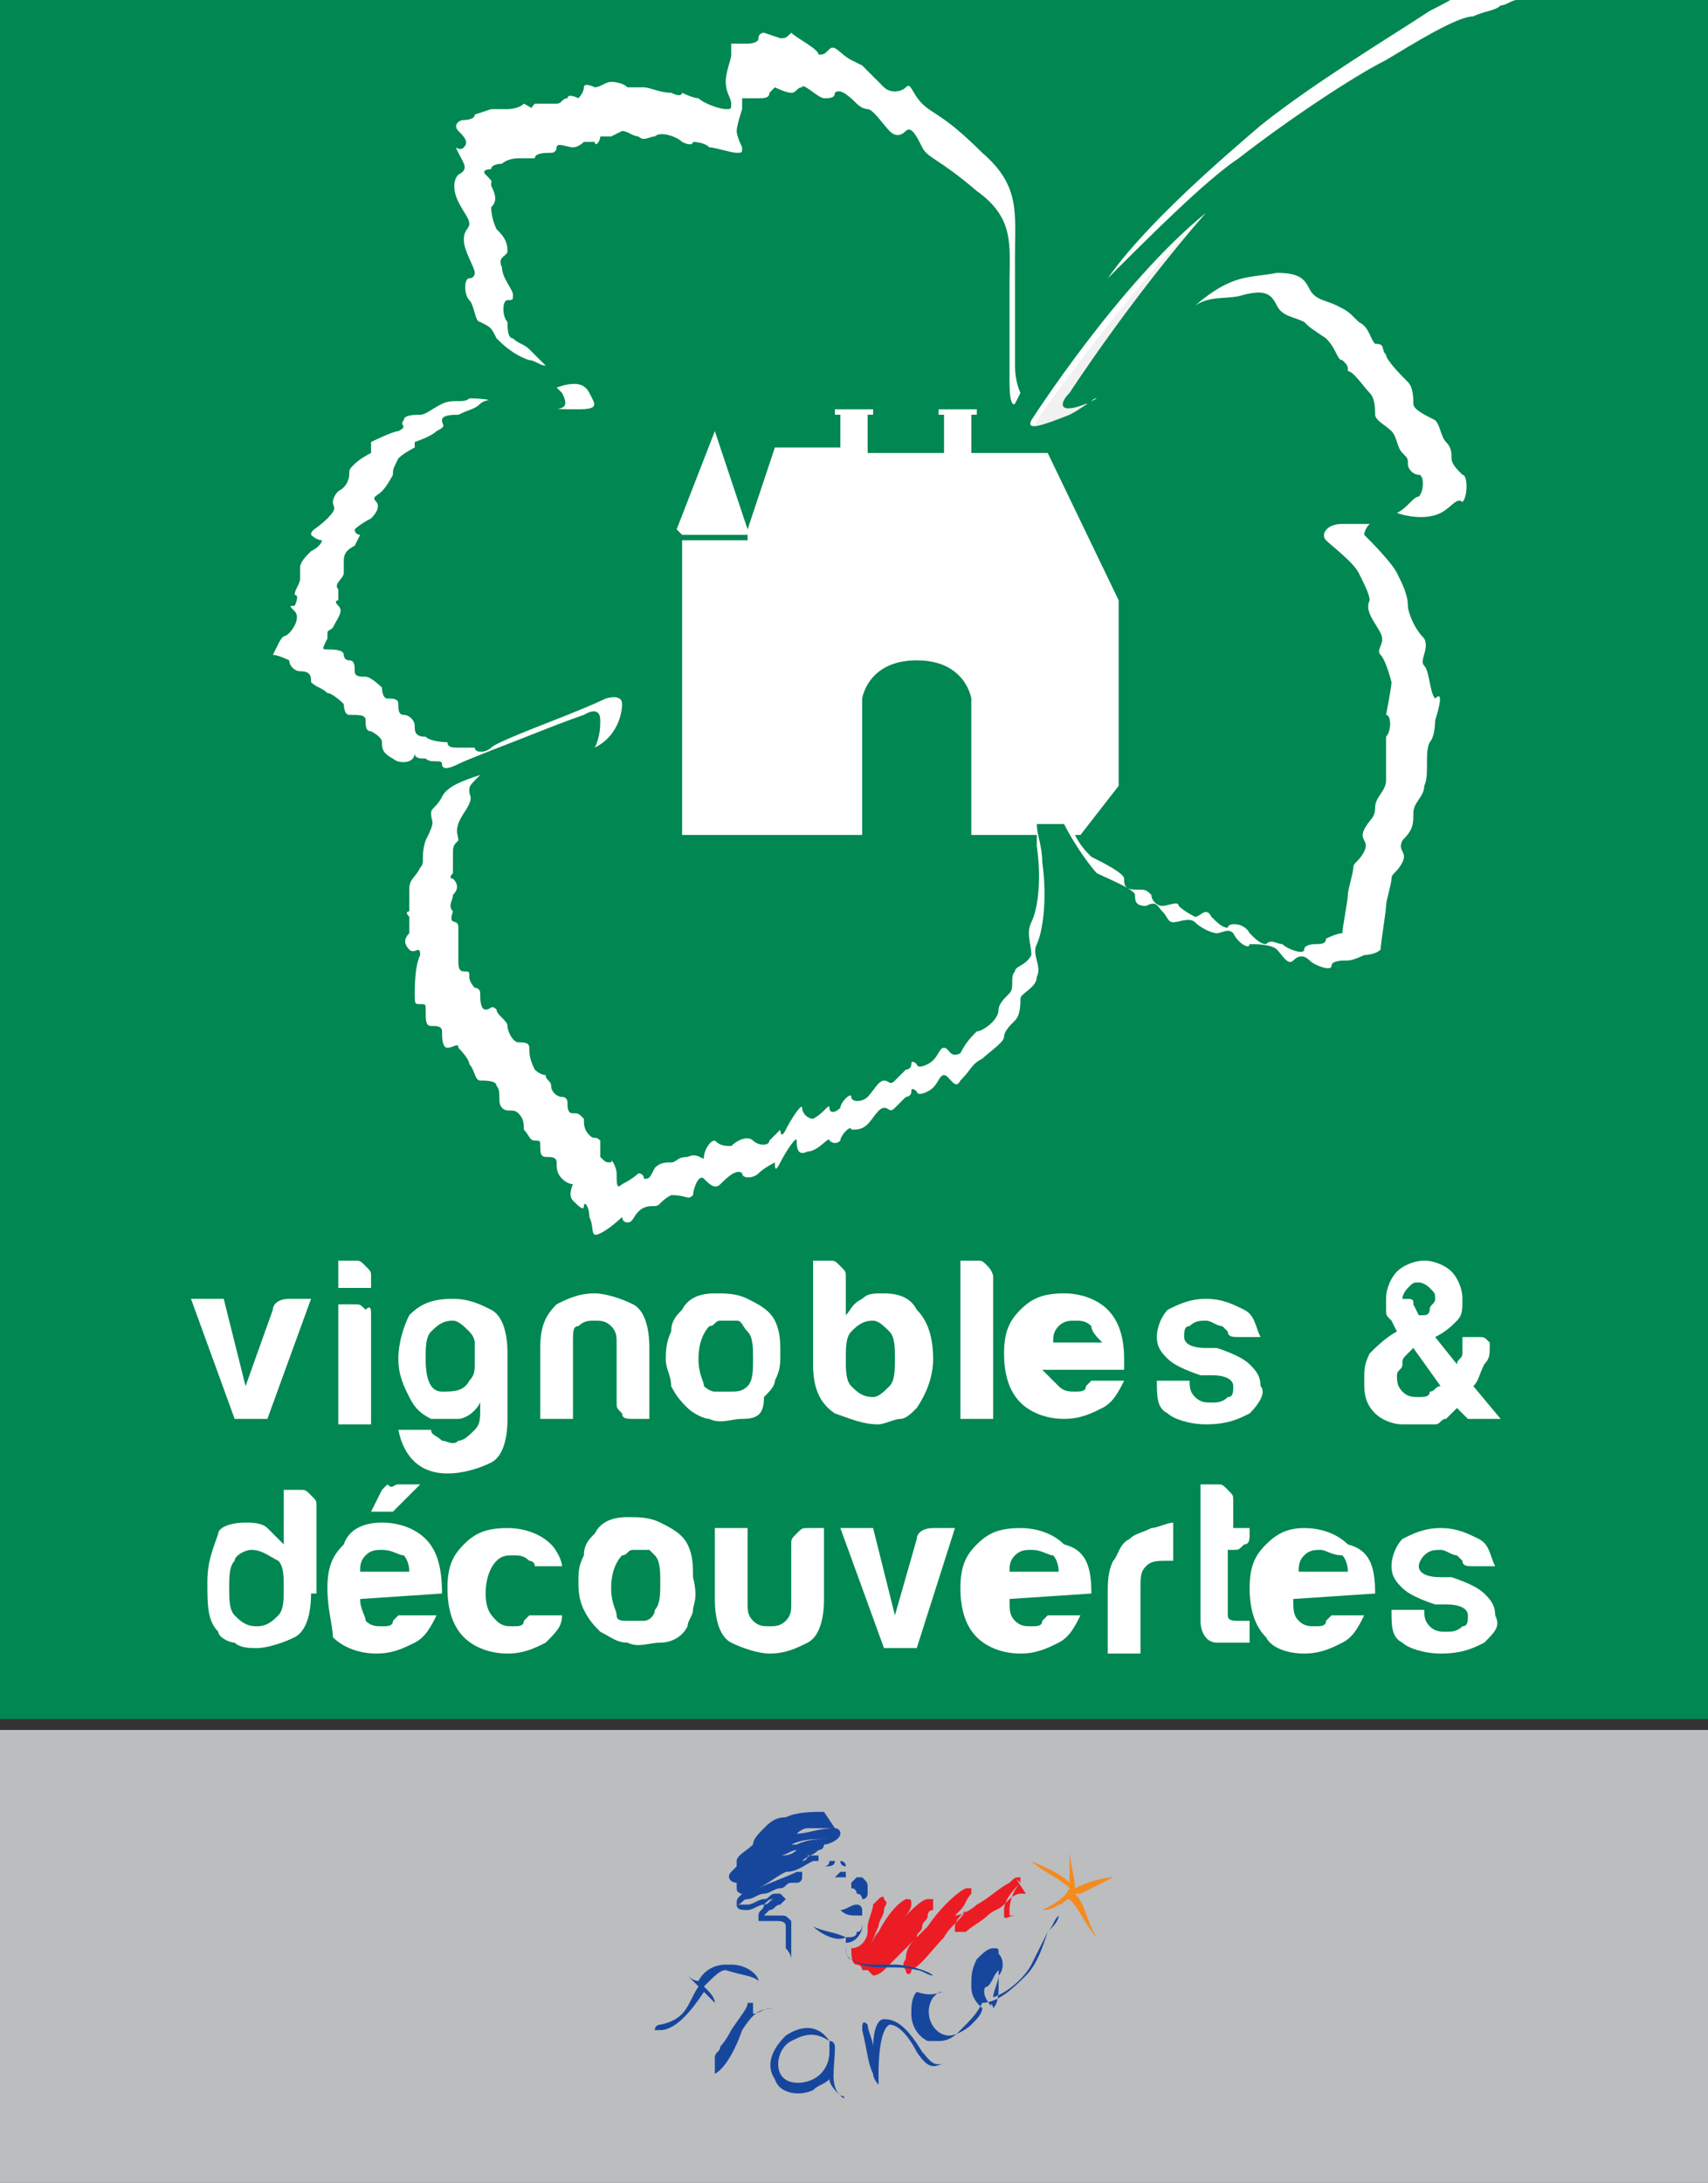 <?xml version="1.0" encoding="utf-8"?>
<!-- Generator: Adobe Illustrator 19.2.0, SVG Export Plug-In . SVG Version: 6.00 Build 0)  -->
<svg version="1.1" id="Calque_1" xmlns="http://www.w3.org/2000/svg" xmlns:xlink="http://www.w3.org/1999/xlink" x="0px" y="0px"
	 width="31.3px" height="40px" viewBox="0 0 31.3 40"  style="enable-background:new 0 0 31.3 40;" xml:space="preserve">
<rect x="0" y="0" width="31.3" height="40" fill="#333333" stroke="none"/>
<style type="text/css">
	.st0{fill:#FFFFFF;}
	.st1{fill:#BBBDBF;}
	.st2{fill:#F1F1F1;}
	.st3{fill:#008752;}
	.st4{fill-rule:evenodd;clip-rule:evenodd;fill:#F58A1F;}
	.st5{fill-rule:evenodd;clip-rule:evenodd;fill:#EC1C24;}
	.st6{fill-rule:evenodd;clip-rule:evenodd;fill:#17479D;}
	.st7{fill:#17479D;}
</style>
<g>
	<rect x="0.2" y="0" class="st0" width="30.7" height="31.3"/>
	<rect y="31.7" class="st1" width="31.3" height="8.3"/>
	<g>
		<g>
			<path class="st2" d="M22.1,3.9c-1.5,1.5-3.1,3.8-3.1,3.8c-0.1,0.2,0.1,0.1,0.7-0.1c0.2-0.1,0.3-0.2,0.5-0.3
				c-0.1,0-0.1,0.1-0.2,0.1"/>
			<path class="st3" d="M27.8,0c-0.1,0-0.2,0.1-0.3,0.1c-0.1,0.1-0.3,0.1-0.5,0.2c-0.3,0-1.1,0.5-1.6,0.8c-0.6,0.3-1.8,1.1-2.7,1.8
				c-0.6,0.4-1.6,1.4-2.4,2.2c0.7-1,2.1-2.2,2.8-2.8c1-0.8,2.5-1.7,3.1-2.1c0.2-0.1,0.4-0.2,0.7-0.4H0v31.7h31.3V0H27.8z M26.3,13.2
				c0,0,0,0.3-0.1,0.4c-0.1,0.2,0,0.6-0.1,0.8c0,0.2-0.2,0.3-0.2,0.5c0,0.2,0,0.3-0.2,0.5c-0.1,0.2,0.1,0.2,0,0.4
				c-0.1,0.2-0.2,0.2-0.2,0.3c0,0.1-0.1,0.4-0.1,0.5c0,0.1-0.1,0.7-0.1,0.8c-0.1,0.1-0.3,0.1-0.3,0.1c0,0-0.2,0.1-0.3,0.1
				c-0.1,0-0.3,0-0.3,0.1c0,0.1-0.3,0-0.4-0.1c-0.1-0.1-0.2-0.1-0.3,0c-0.1,0.1-0.2-0.1-0.3-0.2c-0.1-0.1-0.4-0.1-0.5-0.1
				c0,0.1-0.2,0-0.3-0.2c-0.1-0.1-0.2,0-0.3,0c-0.1,0-0.3-0.1-0.4-0.2c-0.1-0.1-0.3,0-0.4,0c-0.1,0-0.1-0.1-0.2-0.2
				c-0.1-0.1-0.1-0.2-0.3-0.1c-0.2,0-0.2-0.1-0.2-0.2c0-0.1-0.5-0.3-0.7-0.4c-0.1-0.1-0.4-0.5-0.6-0.9H19c0,0.2,0.1,0.4,0.1,0.7
				c0.1,0.7,0,1.3-0.1,1.5c-0.1,0.2,0.1,0.4,0,0.6c0,0.2-0.3,0.3-0.3,0.4c0,0.1,0,0.3-0.1,0.4c-0.1,0.1-0.2,0.2-0.2,0.3
				c0,0.1-0.3,0.3-0.4,0.4c-0.2,0.1-0.2,0.2-0.4,0.4c-0.1,0.2-0.2-0.1-0.3-0.1c-0.1,0-0.1,0.2-0.3,0.3c-0.2,0.1-0.2,0-0.2,0
				c0,0-0.1-0.1-0.1,0c0,0.1-0.1,0.1-0.1,0.1c0,0-0.1,0.1-0.2,0.2c-0.1,0.1-0.1,0-0.2,0c-0.1,0-0.2,0.2-0.3,0.3
				c-0.1,0.1-0.2,0.1-0.3,0.1c0-0.1-0.2,0.1-0.2,0.2c-0.1,0.1-0.2,0-0.2,0c0-0.1-0.2,0.2-0.4,0.2c-0.2,0.1-0.2-0.1-0.2-0.2
				c0-0.1-0.2,0.2-0.3,0.4c-0.1,0.2-0.1,0.1-0.1,0c0,0-0.2,0.1-0.3,0.2c-0.1,0.1-0.3,0.1-0.3,0c-0.1-0.1-0.3,0.1-0.4,0.2
				c-0.1,0.1-0.2,0-0.3-0.1c-0.1-0.1-0.2,0.2-0.2,0.3c-0.1,0.1-0.1,0-0.4,0c-0.2,0.1-0.2,0.2-0.3,0.2c-0.1,0-0.2,0-0.3,0.1
				c-0.1,0.1-0.1,0.2-0.2,0.2c-0.1,0-0.1-0.1-0.1-0.1c0,0-0.2,0.2-0.4,0.3c-0.2,0.1-0.1-0.1-0.2-0.3c0-0.2-0.1-0.3-0.1-0.2
				c0,0.1-0.1,0-0.2-0.1c-0.1-0.1,0-0.3,0-0.3c0,0-0.1,0-0.2-0.1c-0.1-0.1-0.1-0.2-0.1-0.3c0-0.1-0.1-0.1-0.2-0.1
				c-0.1,0-0.1-0.1-0.1-0.2c0-0.1,0-0.1-0.1-0.1c-0.1,0-0.1-0.1-0.2-0.2c0-0.1,0-0.2-0.1-0.3c-0.1-0.1-0.2,0-0.3-0.1
				c-0.1-0.1,0-0.3-0.1-0.4c0-0.1-0.2-0.1-0.3-0.1c-0.1,0-0.1-0.2-0.2-0.3c0-0.1-0.2-0.3-0.2-0.3c0-0.1-0.1,0-0.2,0
				c-0.1,0-0.1-0.2-0.1-0.3c0-0.1-0.1-0.1-0.2-0.1c-0.1,0-0.1-0.1-0.1-0.3c0-0.1,0-0.1-0.1-0.1c-0.1,0-0.1,0-0.1-0.2
				c0-0.1,0-0.5,0.1-0.7c0-0.2-0.1,0-0.2-0.1c-0.1-0.1-0.1-0.2,0-0.3c0-0.1,0-0.2,0-0.3c-0.1-0.1,0-0.1,0-0.1c0,0,0-0.2,0-0.4
				c0-0.2,0.1-0.2,0.2-0.4c0.1-0.1,0-0.2,0.1-0.5c0.2-0.4,0.1-0.3,0.1-0.5c0-0.1,0.1-0.1,0.2-0.3c0.1-0.2,0.4-0.3,0.7-0.4
				c0,0,0,0,0,0c-0.2,0.2-0.2,0.2-0.2,0.3c0,0.1,0.1,0.1-0.1,0.4c-0.2,0.3-0.1,0.4-0.1,0.5c-0.1,0.1-0.1,0.1-0.1,0.3
				c0,0.2,0,0.3,0,0.3c0,0-0.1,0.1,0,0.1c0.1,0.1,0.1,0.2,0,0.3c0,0.1-0.1,0.2,0,0.3C8.2,17,8.4,16.8,8.4,17c0,0.2,0,0.5,0,0.6
				c0,0.1,0,0.2,0.1,0.2c0.1,0,0.1,0,0.1,0.1c0,0.1,0.1,0.2,0.1,0.2c0,0,0.1,0,0.1,0.1c0,0.1,0,0.3,0.1,0.3c0.1,0,0.1-0.1,0.2,0
				c0,0.1,0.2,0.2,0.2,0.3c0,0.1,0.1,0.3,0.2,0.3c0.1,0,0.2,0,0.2,0.1c0,0.1,0,0.2,0.1,0.4c0.1,0.1,0.2,0.1,0.2,0.1
				c0,0.1,0.1,0.1,0.1,0.2c0,0.1,0.1,0.2,0.2,0.2c0.1,0,0.1,0.1,0.1,0.1c0,0.1,0,0.2,0.1,0.2c0.1,0,0.1,0,0.2,0.1
				c0,0.1,0,0.2,0.1,0.3c0.1,0.1,0.1,0,0.2,0.1c0,0,0,0.2,0,0.3c0.1,0.1,0.1,0.1,0.2,0.1c0-0.1,0.1,0.1,0.1,0.2c0,0.2,0,0.3,0.1,0.2
				c0.2-0.1,0.3-0.2,0.3-0.2c0,0,0.1,0,0.1,0.1c0.1,0,0.1,0,0.2-0.2c0.1-0.1,0.2-0.1,0.3-0.1c0.1,0,0.1-0.1,0.3-0.1
				c0.2-0.1,0.3,0.1,0.3,0c0-0.1,0.1-0.3,0.2-0.3c0.1,0.1,0.2,0.1,0.3,0.1c0.1-0.1,0.3-0.2,0.4-0.1c0.1,0.1,0.3,0.1,0.3,0
				c0.1-0.1,0.2-0.2,0.2-0.2c0,0,0,0.2,0.1,0c0.1-0.2,0.3-0.5,0.3-0.4c0,0.1,0.1,0.2,0.2,0.2c0.2-0.1,0.3-0.3,0.3-0.2
				c0,0.1,0.1,0.1,0.2,0c0-0.1,0.2-0.3,0.2-0.2c0,0.1,0.2,0.1,0.3,0c0.1-0.1,0.2-0.3,0.3-0.3c0.1,0,0.1,0.1,0.2,0
				c0.1-0.1,0.2-0.2,0.2-0.2c0,0,0.1,0,0.1-0.1c0-0.1,0.1,0,0.1,0c0,0,0,0.1,0.2,0c0.2-0.1,0.2-0.3,0.3-0.3c0.1,0,0.1,0.2,0.3,0.1
				c0.1-0.2,0.2-0.3,0.3-0.4c0.1,0,0.4-0.2,0.4-0.4c0-0.1,0.1-0.2,0.2-0.3c0.1-0.1,0-0.3,0.1-0.4c0-0.1,0.2-0.1,0.3-0.3
				c0-0.2-0.1-0.4,0-0.6c0.1-0.2,0.2-0.7,0.1-1.4c0-0.1,0-0.1,0-0.2h-1.2v-2.5c0,0-0.1-0.7-1-0.7c-0.9,0-1,0.7-1,0.7v2.5h-2.1h-0.2
				h-0.1h-0.1h-0.8V9.9h1.2l0-0.1l0,0h-1.2c0,0-0.1-0.1-0.1-0.1c0,0,0.7-1.8,0.7-1.8l0.6,1.8l0.5-1.5h1.2V7.8h-0.1v0h0.1V7.6h-0.1
				V7.5h0.1h0.5H16v0.1h-0.1v0.2H16v0h-0.1v0.5h1.4V7.8h-0.1v0h0.1V7.6h-0.1V7.5h0.1h0.5h0.1v0.1h-0.1v0.2h0.1v0h-0.1v0.5h1.4
				l1.3,2.7v3.4l-0.7,0.9h-0.1c0.1,0.2,0.2,0.3,0.3,0.4c0.2,0.1,0.6,0.3,0.6,0.4c0,0.1,0,0.2,0.2,0.2c0.2,0,0.2,0,0.3,0.1
				c0,0.1,0.1,0.2,0.2,0.2c0.1,0,0.3-0.1,0.3,0c0.1,0.1,0.3,0.2,0.3,0.2c0.1,0,0.2-0.2,0.3,0c0.1,0.1,0.2,0.2,0.3,0.2
				c0-0.1,0.3-0.1,0.4,0.1c0.1,0.1,0.2,0.2,0.3,0.2c0.1-0.1,0.2,0,0.3,0c0.1,0.1,0.4,0.2,0.4,0.1c0-0.1,0.2-0.1,0.2-0.1
				c0.1,0,0.2,0,0.2-0.1c0,0,0.2-0.1,0.3-0.1c0-0.1,0.1-0.6,0.1-0.7c0-0.1,0.1-0.4,0.1-0.5c0-0.1,0.1-0.1,0.2-0.3
				c0.1-0.2-0.1-0.2,0-0.4c0.1-0.2,0.2-0.2,0.2-0.4c0-0.2,0.2-0.3,0.2-0.5c0-0.2,0-0.6,0-0.8c0.1-0.1,0.1-0.4,0-0.4
				c0,0,0.1-0.5,0.1-0.6c0,0-0.1-0.4-0.2-0.5c-0.1-0.1,0.1-0.2,0-0.4c-0.1-0.2-0.3-0.4-0.2-0.6c0-0.1-0.1-0.3-0.2-0.5
				c-0.1-0.2-0.5-0.5-0.6-0.6c-0.1-0.1,0-0.3,0.3-0.3c0.1,0,0.3,0,0.5,0c-0.1,0.1-0.1,0.2-0.1,0.2c0.1,0.1,0.5,0.5,0.6,0.7
				c0.1,0.2,0.2,0.4,0.2,0.6c0,0.1,0.1,0.4,0.3,0.6c0.1,0.2-0.1,0.4,0,0.5c0.1,0.1,0.1,0.5,0.2,0.6C26.5,12.6,26.3,13.2,26.3,13.2
				 M19.4,25.4c0.1,0.1,0.2,0.1,0.3,0.1c0.1,0,0.2,0,0.2-0.1c0,0,0,0,0,0c0,0,0,0,0,0c0,0,0,0,0.1-0.1c0,0,0.1,0,0.2,0h0.4
				c-0.1,0.2-0.2,0.4-0.4,0.5c-0.2,0.1-0.4,0.2-0.7,0.2c-0.3,0-0.6-0.1-0.8-0.3c-0.2-0.2-0.3-0.5-0.3-0.9c0-0.4,0.1-0.6,0.3-0.8
				c0.2-0.2,0.4-0.3,0.8-0.3c0.3,0,0.6,0.1,0.8,0.3c0.2,0.2,0.3,0.5,0.3,0.9v0.1v0c0,0,0,0,0,0.1h-1.5
				C19.2,25.2,19.3,25.3,19.4,25.4 M18.2,23.4V26h-0.6v-2.9h0.3c0.1,0,0.1,0,0.2,0.1C18.1,23.2,18.2,23.3,18.2,23.4 M26.4,9.4
				c-0.2,0.1-0.5,0.1-0.8,0c0,0,0,0,0,0c0.2-0.1,0.3-0.3,0.4-0.3c0.1-0.1,0.1-0.4,0-0.4c-0.1,0-0.2-0.1-0.2-0.2c0-0.1,0-0.1-0.1-0.2
				c-0.1-0.1-0.1-0.3-0.2-0.4c-0.1-0.1-0.3-0.2-0.3-0.3c0-0.1,0-0.3-0.1-0.4c-0.1-0.1-0.3-0.4-0.4-0.4c0-0.1,0-0.1-0.1-0.2
				c-0.1,0-0.1-0.2-0.3-0.4C24,6,24,6,23.9,5.9c-0.2-0.1-0.4-0.1-0.5-0.3c-0.1-0.2-0.2-0.3-0.6-0.2c-0.3,0.1-0.6,0-0.9,0.2
				c0.7-0.6,1-0.5,1.5-0.6C23.8,5,23.9,5.1,24,5.3c0.1,0.2,0.3,0.2,0.5,0.3c0.2,0.1,0.2,0.1,0.4,0.3c0.2,0.1,0.2,0.3,0.3,0.4
				c0.2,0,0.1,0.1,0.2,0.2c0,0.1,0.3,0.4,0.4,0.5c0.1,0.1,0.1,0.3,0.1,0.4c0,0.1,0.2,0.2,0.4,0.3c0.1,0.1,0.1,0.3,0.2,0.4
				c0.1,0.1,0.1,0.2,0.1,0.3c0,0.1,0.1,0.2,0.2,0.3c0.1,0,0.1,0.4,0,0.5C26.7,9.1,26.6,9.3,26.4,9.4 M22.1,3.9
				c-1.4,1.6-2.5,3.3-2.5,3.3c-0.2,0.2-0.2,0.4,0.3,0.2c0.1,0,0.1-0.1,0.2-0.1c-0.2,0.1-0.3,0.2-0.5,0.3c-0.5,0.2-0.8,0.3-0.7,0.1
				C18.9,7.7,20.5,5.2,22.1,3.9 M8.4,2.8c-0.1-0.2,0,0,0.1-0.1c0.1-0.1,0-0.2-0.1-0.3c-0.1-0.1,0-0.2,0.1-0.2c0,0,0.2,0,0.2-0.1
				c0,0,0.3-0.1,0.3-0.1s0.2,0,0.3,0c0,0,0.2,0,0.3-0.1C9.8,2,9.7,2,9.8,1.9c0,0,0.3,0,0.4,0c0.1,0,0.1-0.1,0.2-0.1
				c0-0.1,0.2,0,0.2,0c0,0,0.1-0.1,0.1-0.2c0-0.1,0.2,0,0.2,0c0.1,0,0.2-0.1,0.3-0.1c0,0,0.2,0,0.3,0.1c0.1,0,0.2,0,0.3,0
				c0.1,0,0.3,0.1,0.5,0.1c0.2,0.1,0.2,0,0.2,0c0,0,0.2,0.1,0.3,0.1C12.9,1.9,13.2,2,13.3,2c0.1,0,0.1,0,0.1-0.1
				c0-0.1-0.1-0.2-0.1-0.4c0-0.2,0.1-0.4,0.1-0.5c0,0,0-0.2,0-0.2c0,0,0.3,0,0.3,0c0,0,0.2,0,0.2-0.1c0-0.1,0.1-0.1,0.1-0.1
				c0,0,0.3,0.1,0.3,0.1c0.1,0,0.1,0,0.2-0.1C14.6,0.7,15,0.9,15,1c0.1,0,0.1,0,0.2-0.1c0.1-0.1,0.2,0.1,0.4,0.2
				c0.2,0.1,0.2,0.1,0.2,0.1c0,0,0.3,0.3,0.4,0.4c0.1,0.1,0.3,0.1,0.4,0c0.1-0.1,0.1,0.1,0.3,0.3c0.2,0.2,0.4,0.2,1.1,0.9
				c0.7,0.6,0.6,1.1,0.6,1.9c0,0.8,0,1.5,0,2c0,0.3,0.1,0.5,0.1,0.5c-0.1,0.2-0.1,0.2-0.1,0.2S18.5,7.5,18.5,7c0-0.5,0-1.1,0-1.8
				c0-0.7,0.1-1.2-0.6-1.7c-0.7-0.6-0.9-0.6-1-0.8c-0.1-0.2-0.2-0.4-0.3-0.3c-0.1,0.1-0.2,0.1-0.3,0c-0.1-0.1-0.3-0.4-0.4-0.4
				c0,0-0.1,0-0.2-0.1c-0.1-0.1-0.3-0.3-0.4-0.2c0,0.1-0.1,0.1-0.2,0.1c-0.1,0-0.4-0.3-0.4-0.2c-0.1,0-0.1,0.1-0.2,0.1
				c-0.1,0-0.3-0.1-0.3-0.1c0,0-0.1,0.1-0.1,0.1c0,0.1-0.1,0.1-0.2,0.1c0,0-0.3,0-0.3,0c0,0,0,0.2,0,0.2c0,0-0.1,0.3-0.1,0.4
				c0,0.1,0.1,0.3,0.1,0.3c0,0.1,0,0.1-0.1,0.1c-0.1,0-0.4-0.1-0.5-0.1c-0.1-0.1-0.3-0.1-0.3-0.1c0,0,0,0.1-0.2,0
				c-0.1-0.1-0.4-0.2-0.5-0.1c-0.1,0-0.2,0.1-0.3,0c-0.1,0-0.2-0.1-0.3-0.1c0,0-0.2,0.1-0.2,0.1c-0.1,0-0.2,0-0.2,0
				c0,0.1-0.1,0.2-0.1,0.1c0,0-0.2,0-0.2,0c0,0-0.1,0.1-0.2,0.1c-0.1,0-0.3-0.1-0.3,0c0,0,0,0.1-0.1,0.1c-0.1,0-0.3,0-0.3,0.1
				c0,0-0.3,0-0.3,0s-0.2,0-0.3,0.1c0,0-0.2,0-0.2,0.1c0,0-0.2,0-0.1,0.1c0.1,0.1,0.2,0.2,0.1,0.3C9.1,3.4,9,3.2,9,3.4
				c0.1,0.2,0.1,0.3,0,0.4C9,3.8,9,4,9.1,4.2c0.1,0.1,0.2,0.2,0.2,0.4c0,0.1-0.2,0.1-0.1,0.3c0,0.2,0.2,0.4,0.2,0.5
				c0,0.1,0,0.1-0.1,0.1c-0.1,0-0.1,0.3,0,0.4C9.3,6,9.3,6.2,9.4,6.2c0.1,0.1,0.2,0.1,0.3,0.2c0.1,0.1,0.2,0.2,0.3,0.3
				c-0.1,0-0.2-0.1-0.3-0.1C9.4,6.5,9.2,6.3,9.1,6.2C9,6,9,6,8.8,5.9C8.7,5.9,8.7,5.6,8.6,5.5c-0.1-0.1-0.1-0.4,0-0.4
				c0.1,0,0.1-0.1,0.1-0.1c0-0.1-0.2-0.4-0.2-0.6c0-0.2,0.1-0.2,0.1-0.3c0-0.1-0.1-0.2-0.2-0.4c-0.1-0.2-0.1-0.4,0-0.5
				C8.6,3.1,8.5,3,8.4,2.8 M4.1,23.8l0.4,1.6L5,24c0-0.1,0.1-0.2,0.3-0.2h0.4L4.9,26H4.3l-0.8-2.2H4.1z M5.7,29.2
				c0,0.4-0.1,0.7-0.3,0.8c-0.2,0.1-0.5,0.2-0.7,0.2c-0.1,0-0.3,0-0.4-0.1c-0.1,0-0.3-0.1-0.3-0.2c-0.2-0.2-0.2-0.5-0.2-0.9
				c0-0.4,0.1-0.6,0.2-0.9C4,28,4.2,27.9,4.5,27.9c0.1,0,0.3,0,0.4,0.1c0.1,0.1,0.2,0.2,0.3,0.3v-1h0.3c0.1,0,0.1,0,0.2,0.1
				c0.1,0.1,0.1,0.1,0.1,0.2V29.2z M5.7,12.5c0-0.1,0-0.2-0.2-0.2c-0.1,0-0.2-0.1-0.2-0.2c0,0-0.2-0.1-0.3-0.1C5,12,5,12,5.1,11.8
				c0.1-0.2,0.1-0.1,0.2-0.2c0.1-0.1,0.2-0.3,0.1-0.4c-0.1-0.1-0.1-0.1,0-0.1c0,0,0.1-0.2,0-0.2c0-0.1,0.1-0.2,0.1-0.3
				c0-0.1,0-0.1,0-0.2c0-0.1,0.1-0.2,0.2-0.3c0.2-0.1,0.2-0.2,0.2-0.2s-0.1,0-0.2-0.1c0-0.1,0.1-0.1,0.3-0.3
				c0.2-0.2,0.1-0.2,0.1-0.3c0,0,0-0.1,0.1-0.2c0.2-0.1,0.2-0.3,0.2-0.3c0-0.1,0-0.1,0.1-0.2c0.1-0.1,0.3-0.2,0.3-0.2
				c0,0,0-0.1,0-0.2c0,0,0.4-0.2,0.5-0.2c0.2-0.1,0-0.1,0.1-0.2c0-0.1,0.2-0.1,0.3-0.1c0.1,0,0.2-0.1,0.4-0.2c0.2-0.1,0.4,0,0.5-0.1
				c0.1,0,0.4,0,0.6,0.1c0.1,0.1,0.6,0.1,0.9,0.1c0.3,0,0.3-0.1,0.2-0.3c0,0,0,0-0.1-0.1C10.5,7,10.7,7,10.8,7.2
				c0.1,0.2,0.2,0.3-0.2,0.3c-0.3,0-0.7,0-0.8-0.1C9.7,7.3,9.4,7.3,9.3,7.3c-0.1,0-0.4,0-0.5,0.1C8.7,7.5,8.6,7.5,8.4,7.6
				c-0.1,0-0.3,0-0.3,0.1c0,0.1,0.1,0.1-0.1,0.2C7.9,8,7.6,8.1,7.6,8.1c0,0,0,0.1,0,0.1c0,0-0.2,0.1-0.3,0.2
				C7.2,8.6,7.2,8.6,7.2,8.7C7.2,8.7,7.1,8.9,7,9C6.9,9.1,6.8,9.1,6.9,9.2c0,0,0.1,0.1-0.1,0.3C6.6,9.6,6.5,9.7,6.5,9.7
				c0,0.1,0.1,0.1,0.1,0.1s0,0-0.1,0.2c-0.2,0.1-0.2,0.2-0.2,0.3c0,0.1,0,0.1,0,0.2c0,0.1-0.2,0.2-0.1,0.3c0,0.1,0,0.2,0,0.2
				c0,0-0.1,0,0,0.1c0.1,0.1,0,0.2-0.1,0.4c-0.1,0.1-0.1,0-0.1,0.2c-0.1,0.2-0.1,0.2,0,0.2c0.1,0,0.3,0,0.3,0.1c0,0,0,0.1,0.1,0.1
				c0.1,0,0.1,0.1,0.1,0.2c0,0.1,0.1,0.1,0.2,0.1c0.1,0,0.3,0.2,0.3,0.2c0,0,0,0.2,0.1,0.2c0.1,0,0.2,0,0.2,0.1c0,0.1,0,0.2,0.1,0.2
				c0.1,0,0.2,0.1,0.2,0.2c0,0.1,0,0.2,0.2,0.2c0.1,0.1,0.4,0.1,0.4,0.1c0,0.1,0.1,0.1,0.2,0.1c0.1,0,0.3,0,0.3,0
				c0,0.1,0.2,0.1,0.3,0c0.1-0.1,0.9-0.4,1.4-0.6c0.5-0.2,0.7-0.3,0.7-0.3s0.3-0.1,0.3,0.1c0,0.2-0.1,0.6-0.5,0.8
				c0.1-0.2,0.1-0.4,0.1-0.5c0-0.3-0.3-0.1-0.3-0.1s-0.3,0.1-0.8,0.3c-0.5,0.2-1.3,0.5-1.5,0.6c-0.2,0.1-0.3,0.1-0.3,0
				c0-0.1-0.2,0-0.3-0.1c-0.1,0-0.2,0-0.2-0.1C7.6,14,7.3,14,7.2,13.9C7,13.8,7,13.7,7,13.6c0-0.1-0.2-0.2-0.2-0.2
				c-0.1,0-0.1-0.1-0.1-0.2c0-0.1-0.1-0.1-0.3-0.1c-0.1,0-0.1-0.2-0.1-0.2c0,0-0.2-0.2-0.3-0.2C5.9,12.6,5.8,12.6,5.7,12.5
				 M7.3,27.2h0.4l-0.5,0.5H6.8l0.2-0.4c0,0,0,0,0.1-0.1C7.2,27.3,7.2,27.2,7.3,27.2 M6.2,23.6v-0.5h0.3c0.1,0,0.1,0,0.2,0.1
				c0.1,0.1,0.1,0.1,0.1,0.2v0.2H6.2z M6.8,24.1v2H6.2v-2.2h0.3c0.1,0,0.1,0,0.2,0.1C6.8,23.9,6.8,24,6.8,24.1 M8.1,29.2L8.1,29.2
				C8.1,29.2,8.1,29.2,8.1,29.2l-1.5,0.1c0,0.2,0.1,0.3,0.1,0.4c0.1,0.1,0.2,0.1,0.3,0.1c0.1,0,0.2,0,0.2-0.1c0,0,0,0,0,0
				c0,0,0,0,0,0c0,0,0,0,0.1-0.1c0,0,0.1,0,0.2,0H8c-0.1,0.2-0.2,0.4-0.4,0.5c-0.2,0.1-0.4,0.2-0.7,0.2c-0.3,0-0.6-0.1-0.8-0.3
				C6.1,29.8,6,29.5,6,29.1c0-0.4,0.1-0.6,0.3-0.8C6.4,28,6.7,27.9,7,27.9c0.3,0,0.6,0.1,0.8,0.3C8,28.4,8.1,28.7,8.1,29.2L8.1,29.2
				z M7.3,26.2h0.6c0,0.1,0.1,0.1,0.2,0.2c0.1,0,0.2,0.1,0.3,0c0.1,0,0.2-0.1,0.3-0.2c0.1-0.1,0.1-0.2,0.1-0.4v-0.1
				C8.7,25.9,8.5,26,8.4,26c-0.2,0-0.3,0-0.5,0c-0.2-0.1-0.3-0.2-0.4-0.4c-0.1-0.2-0.2-0.4-0.2-0.7c0-0.3,0.1-0.6,0.2-0.8
				c0.2-0.2,0.4-0.3,0.8-0.3c0.3,0,0.5,0.1,0.7,0.2c0.2,0.1,0.3,0.4,0.3,0.8v1.2c0,0.4-0.1,0.7-0.3,0.8C8.8,26.9,8.5,27,8.2,27
				C7.7,27,7.4,26.7,7.3,26.2 M10,30.1c-0.2,0.1-0.4,0.2-0.7,0.2c-0.3,0-0.6-0.1-0.8-0.3c-0.2-0.2-0.3-0.5-0.3-0.9
				c0-0.4,0.1-0.6,0.3-0.8c0.2-0.2,0.4-0.3,0.8-0.3c0.3,0,0.6,0.1,0.8,0.3c0.1,0.1,0.2,0.3,0.2,0.4H9.8c0-0.1-0.1-0.1-0.1-0.1
				c-0.1-0.1-0.2-0.1-0.3-0.1c-0.1,0-0.2,0-0.3,0.1c-0.1,0.1-0.2,0.3-0.2,0.6c0,0.3,0.1,0.4,0.2,0.5c0.1,0.1,0.2,0.1,0.3,0.1
				c0.1,0,0.2,0,0.2-0.1c0,0,0,0,0,0c0,0,0,0,0,0c0,0,0,0,0.1-0.1c0,0,0.1,0,0.2,0h0.4C10.3,29.8,10.2,29.9,10,30.1 M10.5,24.6V26
				H9.9v-1.3c0-0.4,0.1-0.6,0.3-0.8c0.2-0.1,0.4-0.2,0.7-0.2c0.2,0,0.5,0.1,0.7,0.2c0.2,0.1,0.3,0.4,0.3,0.8V26h-0.3
				c-0.1,0-0.2,0-0.2-0.1c-0.1-0.1-0.1-0.1-0.1-0.2v-1.1c0-0.1,0-0.2-0.1-0.3c-0.1-0.1-0.2-0.1-0.3-0.1c-0.1,0-0.2,0-0.3,0.1
				C10.5,24.3,10.5,24.4,10.5,24.6 M12.7,29.5c0,0.1-0.1,0.2-0.1,0.3c-0.1,0.2-0.3,0.3-0.5,0.3c-0.2,0-0.4,0.1-0.6,0
				c-0.2,0-0.3-0.1-0.5-0.2c-0.1-0.1-0.2-0.2-0.3-0.4c-0.1-0.2-0.1-0.4-0.1-0.5c0-0.2,0-0.3,0.1-0.5c0-0.2,0.1-0.3,0.2-0.4
				c0.1-0.2,0.3-0.3,0.6-0.3c0.2,0,0.4,0,0.6,0.1c0.2,0.1,0.4,0.2,0.5,0.4c0.1,0.2,0.1,0.4,0.1,0.6C12.8,29.3,12.7,29.4,12.7,29.5
				 M12.6,25.8c-0.1-0.1-0.2-0.2-0.3-0.4c0-0.2-0.1-0.3-0.1-0.5c0-0.1,0-0.3,0.1-0.5c0-0.2,0.1-0.3,0.2-0.4c0.1-0.2,0.3-0.3,0.6-0.3
				c0.2,0,0.4,0,0.6,0.1c0.2,0.1,0.4,0.2,0.5,0.4c0.1,0.2,0.1,0.4,0.1,0.6c0,0.2,0,0.3-0.1,0.5c0,0.1-0.1,0.2-0.2,0.3
				C14,25.9,13.9,26,13.6,26c-0.2,0-0.4,0.1-0.6,0C12.9,26,12.7,25.9,12.6,25.8 M15.1,29.3c0,0.4-0.1,0.7-0.3,0.8
				c-0.2,0.1-0.4,0.2-0.7,0.2c-0.2,0-0.5-0.1-0.7-0.2c-0.2-0.1-0.3-0.4-0.3-0.8V28h0.6v1.4c0,0.1,0,0.2,0.1,0.3
				c0.1,0.1,0.2,0.1,0.3,0.1c0.1,0,0.2,0,0.3-0.1c0.1-0.1,0.1-0.2,0.1-0.3v-1.1c0-0.1,0-0.1,0.1-0.2c0.1-0.1,0.1-0.1,0.2-0.1h0.3
				V29.3z M14.9,25v-1.9h0.3c0.1,0,0.1,0,0.2,0.1c0.1,0.1,0.1,0.1,0.1,0.2v0.7c0.1-0.1,0.1-0.2,0.3-0.3c0.1-0.1,0.2-0.1,0.4-0.1
				c0.3,0,0.5,0.1,0.6,0.3c0.2,0.2,0.3,0.5,0.3,0.9c0,0.3-0.1,0.6-0.3,0.9c-0.1,0.1-0.2,0.2-0.3,0.2c-0.1,0-0.3,0.1-0.4,0.1
				c-0.3,0-0.5-0.1-0.8-0.2C15,25.7,14.9,25.4,14.9,25 M16.8,30.2h-0.6L15.4,28H16l0.4,1.6l0.4-1.4c0-0.1,0.1-0.2,0.3-0.2h0.4
				L16.8,30.2z M20,29.2L20,29.2C20,29.2,20,29.2,20,29.2l-1.5,0.1c0,0.2,0,0.3,0.1,0.4c0.1,0.1,0.2,0.1,0.3,0.1
				c0.1,0,0.2,0,0.2-0.1c0,0,0,0,0,0c0,0,0,0,0,0c0,0,0,0,0.1-0.1c0,0,0.1,0,0.2,0h0.4c-0.1,0.2-0.2,0.4-0.4,0.5
				c-0.2,0.1-0.4,0.2-0.7,0.2c-0.3,0-0.6-0.1-0.8-0.3c-0.2-0.2-0.3-0.5-0.3-0.9c0-0.4,0.1-0.6,0.3-0.8c0.2-0.2,0.4-0.3,0.8-0.3
				c0.3,0,0.6,0.1,0.8,0.3C19.9,28.4,20,28.7,20,29.2L20,29.2z M21.6,28.6h-0.2c-0.2,0-0.3,0-0.4,0.1c-0.1,0.1-0.1,0.2-0.1,0.4v1.2
				h-0.6v-1.1c0-0.2,0-0.4,0.1-0.6c0.1-0.1,0.1-0.3,0.3-0.4c0.1-0.1,0.2-0.1,0.4-0.2c0.1,0,0.3-0.1,0.4-0.1h0h0V28.6z M22.9,28.1
				c0,0.1,0,0.2-0.1,0.2c-0.1,0.1-0.1,0.1-0.2,0.1h-0.1v1.2c0,0.1,0.1,0.1,0.2,0.1h0.2v0.4c-0.2,0-0.4,0-0.6,0
				c-0.2,0-0.3-0.2-0.3-0.4v-2.5h0.3c0.1,0,0.1,0,0.2,0.1c0.1,0.1,0.1,0.1,0.1,0.2V28h0.3V28.1z M22.9,25.9
				c-0.2,0.1-0.4,0.2-0.8,0.2c-0.3,0-0.6-0.1-0.7-0.2c-0.2-0.1-0.2-0.3-0.2-0.6v0h0.6c0,0.1,0,0.2,0.1,0.3c0.1,0.1,0.2,0.1,0.3,0.1
				c0.1,0,0.2,0,0.3-0.1c0.1,0,0.1-0.1,0.1-0.2c0-0.1-0.1-0.2-0.4-0.2c-0.1,0-0.2,0-0.2,0c-0.3-0.1-0.5-0.2-0.6-0.3
				c-0.1-0.1-0.2-0.2-0.2-0.4c0-0.2,0.1-0.4,0.2-0.5c0.2-0.1,0.4-0.2,0.7-0.2c0.3,0,0.5,0.1,0.7,0.2c0.2,0.1,0.2,0.3,0.3,0.5h-0.4
				c-0.1,0-0.2,0-0.2-0.1c0,0,0,0-0.1-0.1c-0.1,0-0.2-0.1-0.3-0.1c-0.1,0-0.2,0-0.3,0.1c-0.1,0-0.1,0.1-0.1,0.2
				c0,0.1,0.1,0.2,0.4,0.2c0,0,0.1,0,0.1,0c0,0,0,0,0.1,0c0.3,0.1,0.5,0.2,0.6,0.3c0.1,0.1,0.2,0.2,0.2,0.4
				C23.2,25.5,23.1,25.7,22.9,25.9 M25.2,29.2L25.2,29.2C25.2,29.2,25.2,29.2,25.2,29.2l-1.5,0.1c0,0.2,0,0.3,0.1,0.4
				c0.1,0.1,0.2,0.1,0.3,0.1c0.1,0,0.2,0,0.2-0.1c0,0,0,0,0,0c0,0,0,0,0,0c0,0,0,0,0.1-0.1c0,0,0.1,0,0.2,0h0.4
				c-0.1,0.2-0.2,0.4-0.4,0.5c-0.2,0.1-0.4,0.2-0.7,0.2c-0.3,0-0.6-0.1-0.7-0.3c-0.2-0.2-0.3-0.5-0.3-0.9c0-0.4,0.1-0.6,0.3-0.8
				c0.2-0.2,0.4-0.3,0.7-0.3c0.3,0,0.6,0.1,0.8,0.3C25.1,28.4,25.2,28.7,25.2,29.2L25.2,29.2z M27.2,30.1c-0.2,0.1-0.4,0.2-0.8,0.2
				c-0.3,0-0.6-0.1-0.7-0.2c-0.2-0.1-0.2-0.3-0.2-0.6v0h0.6c0,0.1,0,0.2,0.1,0.3c0.1,0.1,0.2,0.1,0.3,0.1c0.1,0,0.2,0,0.3-0.1
				c0.1,0,0.1-0.1,0.1-0.2c0-0.1-0.1-0.2-0.4-0.2c-0.1,0-0.2,0-0.2,0c-0.3-0.1-0.5-0.2-0.6-0.3c-0.1-0.1-0.2-0.2-0.2-0.4
				c0-0.2,0.1-0.4,0.2-0.5c0.2-0.1,0.4-0.2,0.7-0.2c0.3,0,0.5,0.1,0.7,0.2c0.2,0.1,0.2,0.3,0.3,0.5h-0.4c-0.1,0-0.2,0-0.2-0.1
				c0,0,0,0-0.1-0.1c-0.1,0-0.2-0.1-0.3-0.1c-0.1,0-0.2,0-0.3,0.1c0,0-0.1,0.1-0.1,0.2c0,0.1,0.1,0.2,0.4,0.2c0,0,0.1,0,0.1,0
				c0,0,0,0,0.1,0c0.3,0.1,0.5,0.2,0.6,0.3c0.1,0.1,0.2,0.2,0.2,0.4C27.5,29.8,27.4,29.9,27.2,30.1 M26.9,26l-0.2-0.2
				c-0.1,0.1-0.1,0.1-0.2,0.2c-0.1,0-0.1,0.1-0.2,0.1c-0.2,0-0.4,0-0.6,0c-0.2,0-0.4-0.1-0.5-0.2c-0.2-0.2-0.2-0.4-0.2-0.6
				c0-0.2,0-0.3,0.1-0.5c0.1-0.1,0.3-0.3,0.5-0.4l-0.1-0.2c-0.1-0.1-0.1-0.1-0.1-0.2c0-0.1,0-0.1,0-0.2c0-0.2,0.1-0.4,0.2-0.5
				c0.1-0.1,0.3-0.2,0.5-0.2c0.2,0,0.4,0.1,0.5,0.2c0.1,0.1,0.2,0.3,0.2,0.5c0,0.2,0,0.3-0.1,0.4c-0.1,0.1-0.2,0.2-0.4,0.3l0.4,0.5
				c0-0.1,0.1-0.1,0.1-0.2c0-0.1,0-0.2,0-0.3h0.3c0.1,0,0.1,0,0.2,0.1c0,0.1,0,0.1,0,0.1c0,0.1,0,0.2-0.1,0.3
				c-0.1,0.2-0.1,0.3-0.2,0.4l0.5,0.6H26.9z"/>
			<path class="st3" d="M18.9,28.4c-0.1,0-0.2,0-0.3,0.1c-0.1,0.1-0.1,0.2-0.1,0.3h0.9c0-0.2-0.1-0.3-0.1-0.3
				C19.2,28.5,19.1,28.4,18.9,28.4"/>
			<path class="st3" d="M20,24.3c-0.1-0.1-0.2-0.1-0.3-0.1c-0.1,0-0.2,0-0.3,0.1c-0.1,0.1-0.1,0.2-0.1,0.3h0.9
				C20.1,24.5,20,24.4,20,24.3"/>
			<path class="st3" d="M11.9,28.4c-0.1,0-0.2,0-0.3,0c-0.1,0-0.1,0.1-0.2,0.1c-0.1,0.1-0.2,0.3-0.2,0.6c0,0.3,0.1,0.4,0.1,0.5
				c0,0.1,0.1,0.1,0.2,0.1c0.1,0,0.2,0,0.3,0c0.1,0,0.2-0.1,0.2-0.2c0.1-0.1,0.1-0.3,0.1-0.5c0-0.2,0-0.4-0.1-0.5
				C12,28.5,12,28.5,11.9,28.4"/>
			<path class="st3" d="M7,28.4c-0.1,0-0.2,0-0.3,0.1c-0.1,0.1-0.1,0.2-0.1,0.3h0.9c0-0.2-0.1-0.3-0.1-0.3C7.3,28.5,7.2,28.4,7,28.4
				"/>
			<path class="st3" d="M8.6,24.4c-0.1-0.1-0.2-0.2-0.3-0.2c-0.2,0-0.3,0.1-0.4,0.2c-0.1,0.1-0.1,0.3-0.1,0.5c0,0.4,0.1,0.6,0.3,0.6
				c0.2,0,0.4,0,0.5-0.2c0.1-0.1,0.1-0.2,0.1-0.3c0-0.1,0-0.3,0-0.4C8.7,24.6,8.7,24.5,8.6,24.4"/>
			<path class="st3" d="M16.3,25.4c0.1-0.1,0.1-0.3,0.1-0.5c0-0.2,0-0.4-0.1-0.5c-0.1-0.1-0.2-0.2-0.3-0.2c-0.2,0-0.3,0.1-0.4,0.2
				c-0.1,0.1-0.1,0.3-0.1,0.5c0,0.2,0,0.4,0.1,0.5c0.1,0.1,0.2,0.2,0.4,0.2C16.1,25.6,16.2,25.5,16.3,25.4"/>
			<path class="st3" d="M13.7,25.4c0.1-0.1,0.1-0.3,0.1-0.5c0-0.2,0-0.4-0.1-0.5c-0.1-0.1-0.1-0.2-0.2-0.2c-0.1,0-0.2,0-0.3,0
				c-0.1,0-0.1,0.1-0.2,0.1c-0.1,0.1-0.2,0.3-0.2,0.6c0,0.3,0.1,0.4,0.1,0.5c0,0,0.1,0.1,0.2,0.1c0.1,0,0.2,0,0.3,0
				C13.5,25.5,13.6,25.5,13.7,25.4"/>
			<path class="st3" d="M25.8,24.8c-0.1,0.1-0.1,0.1-0.1,0.2c0,0.1-0.1,0.1-0.1,0.2c0,0.1,0,0.2,0.1,0.3c0.1,0.1,0.2,0.1,0.3,0.1
				c0.1,0,0.2,0,0.2-0.1c0.1,0,0.1-0.1,0.2-0.1l-0.5-0.7L25.8,24.8z"/>
			<path class="st3" d="M25.9,23.9C26,24,26,24,25.9,23.9l0.1,0.2l0.1,0c0.1,0,0.1-0.1,0.1-0.1c0-0.1,0.1-0.1,0.1-0.2
				c0-0.1,0-0.1-0.1-0.2c0,0-0.1-0.1-0.2-0.1c-0.1,0-0.1,0-0.2,0.1c0,0-0.1,0.1-0.1,0.2C25.9,23.8,25.9,23.8,25.9,23.9
				C25.9,23.9,25.9,23.9,25.9,23.9"/>
			<path class="st3" d="M24.2,28.4c-0.1,0-0.2,0-0.3,0.1c-0.1,0.1-0.1,0.2-0.1,0.3h0.9c0-0.2-0.1-0.3-0.1-0.3
				C24.4,28.5,24.3,28.4,24.2,28.4"/>
			<path class="st3" d="M4.6,28.4c-0.1,0-0.3,0.1-0.3,0.2c-0.1,0.1-0.1,0.3-0.1,0.5c0,0.2,0,0.4,0.1,0.5c0.1,0.1,0.2,0.2,0.4,0.2
				c0.2,0,0.3-0.1,0.4-0.2c0.1-0.1,0.1-0.3,0.1-0.5c0-0.2,0-0.4-0.1-0.5C4.9,28.5,4.8,28.4,4.6,28.4"/>
		</g>
		<g>
			<path class="st4" d="M19.1,35c0.2-0.1,0.4-0.2,0.5-0.4c-0.2-0.2-0.5-0.3-0.7-0.5c0,0,0,0,0,0c0.2,0.1,0.5,0.2,0.7,0.4
				c0-0.2,0-0.5,0-0.6c0-0.1,0-0.1,0,0c0,0.2,0.1,0.5,0.1,0.7c0.2-0.1,0.5-0.2,0.7-0.2c0,0,0,0,0,0l-0.2,0.1l-0.4,0.2c0,0,0,0-0.1,0
				c0.2,0.2,0.2,0.5,0.4,0.8c0,0,0,0,0,0c-0.2-0.2-0.3-0.5-0.5-0.7c-0.1,0-0.1,0.1-0.2,0.1C19.4,34.9,19.3,35,19.1,35
				C19.1,35,19.1,35,19.1,35"/>
			<path class="st5" d="M18.7,34.5C18.7,34.4,18.7,34.4,18.7,34.5c0-0.1,0-0.1,0-0.1c-0.1,0-0.1,0-0.2,0.1c-0.2,0.1-0.4,0.3-0.6,0.4
				c-0.1,0.1-0.3,0.2-0.4,0.2c0,0,0,0,0,0c0,0,0.1-0.1,0.1-0.1c0.1-0.1,0.1-0.2,0.2-0.3c0,0,0-0.1,0-0.1c0,0-0.1,0-0.1,0
				c-0.2,0.1-0.5,0.4-0.7,0.7c-0.1,0.1-0.1,0.1-0.2,0.2c0-0.1,0.1-0.1,0.1-0.2c0-0.1,0.1-0.1,0.1-0.2c0,0,0-0.1,0.1-0.1
				c0,0,0-0.1,0-0.1c0,0,0,0,0-0.1c0,0-0.1,0-0.1,0c-0.1,0-0.3,0.2-0.4,0.3c-0.1,0.1-0.2,0.2-0.3,0.3c0,0,0,0,0,0
				c0.1-0.1,0.1-0.1,0.2-0.2c0.1-0.1,0.2-0.2,0.2-0.3c0-0.1,0-0.1-0.1-0.1c-0.2,0.1-0.4,0.4-0.5,0.6c-0.1,0.1-0.1,0.2-0.2,0.3
				c0,0,0,0,0,0c0.1-0.1,0.1-0.2,0.2-0.4c0-0.1,0.1-0.2,0.1-0.3c0-0.1,0.1-0.1,0-0.2c0-0.1-0.1,0-0.1,0c0,0,0,0-0.1,0.1
				c0,0.1-0.1,0.3-0.1,0.4h0l0,0h0l0,0c0,0,0,0,0,0l0,0c0,0,0,0.1,0,0.1c0,0.1-0.1,0.3-0.3,0.3c0,0,0,0,0,0c0,0.1,0,0.3,0.1,0.3
				c0,0,0.1,0,0.1,0.1c0,0,0.1,0,0.1,0c0,0,0,0,0.1,0.1c0.1,0,0.2-0.1,0.2-0.1c0.1-0.1,0.3-0.3,0.4-0.4c0.1-0.1,0.1-0.1,0.2-0.2
				c-0.1,0.1-0.2,0.2-0.2,0.4c0,0-0.1,0.1,0,0.2c0,0.1,0.1,0.1,0.1,0c0.2-0.1,0.4-0.4,0.6-0.6c0.1-0.2,0.3-0.3,0.4-0.5
				c0,0,0,0,0.1-0.1c0,0-0.1,0.1-0.1,0.1c-0.1,0.1-0.2,0.2-0.2,0.3c0,0,0,0.1,0,0.1c0,0,0.1,0,0.2,0c0.1-0.1,0.3-0.2,0.4-0.3
				c0.1-0.1,0.2-0.1,0.3-0.2c0,0,0.1-0.1,0.1-0.1c0,0,0.1-0.1,0.2-0.1c0,0,0,0,0.1,0C18.6,34.4,18.6,34.4,18.7,34.5
				c-0.1,0.1-0.3,0.3-0.3,0.5c0,0,0,0.1,0,0.1c0,0.1,0.1,0,0.2,0c0,0,0,0,0,0c0,0-0.1,0-0.1,0c0,0,0-0.1,0-0.1
				C18.5,34.8,18.6,34.6,18.7,34.5"/>
			<path class="st6" d="M17.3,36.5c-0.1,0-0.1,0-0.2,0.1c-0.2,0.3,0,0.7,0.3,0.7c0.1,0,0.3-0.1,0.4-0.2c0.1-0.1,0.2-0.2,0.2-0.3
				c-0.1-0.1-0.2-0.2-0.2-0.4c0-0.2,0-0.3,0.1-0.5c0.1-0.1,0.2-0.2,0.3-0.2c0.1,0,0.1,0,0.1,0.1c0.1,0.1,0.1,0.3,0,0.4
				c0,0.1-0.1,0.3-0.1,0.4c0.3-0.1,0.6-0.4,0.7-0.6c0.1-0.2,0.2-0.4,0.3-0.6c0.1-0.1,0.2-0.2,0.2-0.3c0,0,0,0,0,0
				c-0.1,0.1-0.1,0.2-0.2,0.3c-0.1,0.3-0.2,0.6-0.4,0.8c-0.2,0.2-0.5,0.5-0.8,0.5c-0.1,0.2-0.2,0.3-0.4,0.5
				c-0.1,0.1-0.2,0.2-0.4,0.2c-0.1,0-0.1,0-0.2,0c-0.2-0.1-0.3-0.3-0.3-0.5c0-0.1,0-0.3,0.1-0.4C17.1,36.6,17.2,36.5,17.3,36.5
				C17.3,36.5,17.4,36.5,17.3,36.5C17.4,36.5,17.4,36.5,17.3,36.5 M18.2,36.8c0.1-0.1,0.1-0.3,0.1-0.4c0-0.1,0-0.2,0-0.3
				c0,0,0,0,0,0c0,0,0,0,0,0c0,0,0,0,0,0c-0.1,0.1-0.1,0.2-0.2,0.3C18,36.4,18,36.6,18.2,36.8C18.1,36.7,18.2,36.7,18.2,36.8"/>
			<path class="st7" d="M13.1,38C13.1,38,13.1,38,13.1,38c0-0.1,0-0.1,0-0.2c0,0,0,0,0,0c0,0,0,0,0-0.1c0-0.1,0.1-0.1,0.1-0.2
				c0.1-0.1,0.2-0.3,0.2-0.3c0.2-0.3,0.3-0.4,0.3-0.5l0,0l0,0c0,0,0,0,0,0c0,0,0.1,0,0.1,0c0,0,0,0,0,0.1c0,0,0,0,0,0.1c0,0,0,0,0,0
				c0.1,0,0.2-0.1,0.3-0.1c0.1,0,0.1,0,0.2,0c0,0,0,0,0,0c0,0,0,0,0,0c0,0,0,0,0,0c0,0,0,0-0.1,0c-0.3,0-0.4,0.1-0.6,0.4
				C13.5,37.5,13.3,37.9,13.1,38C13.2,38,13.2,38,13.1,38C13.2,38,13.2,38,13.1,38C13.2,38,13.2,38,13.1,38L13.1,38
				C13.1,38,13.1,38,13.1,38"/>
			<path class="st7" d="M14.4,37.3c-0.2,0.2-0.4,0.5-0.2,0.8c0.1,0.3,0.5,0.3,0.7,0.2c0.1-0.1,0.2-0.1,0.3-0.2
				c0,0.1,0.1,0.2,0.2,0.3c0.1,0.1,0.1,0,0,0c-0.2-0.2-0.1-0.5-0.1-0.9c0,0,0-0.1-0.1-0.1C15,37.1,14.7,37.1,14.4,37.3 M14.9,38.1
				c-0.2,0.1-0.5,0.1-0.6-0.1c-0.1-0.2,0-0.5,0.2-0.6c0.2-0.1,0.4-0.2,0.7,0c0,0,0,0,0,0c0,0,0,0.2,0,0.2
				C15.2,37.8,15.1,38,14.9,38.1"/>
			<path class="st7" d="M16.9,37.6c-0.3-0.5-0.5-0.6-0.7-0.6c-0.2,0-0.2,0.5-0.2,0.5c0-0.1-0.1-0.3-0.1-0.4c-0.1-0.1-0.1,0-0.1,0.1
				c0.1,0.4,0.1,0.6,0.2,0.8c0,0.1,0.1,0.2,0.1,0.2c0,0,0-0.1,0-0.2c0-0.1,0-0.8,0.2-0.9c0.2,0,0.4,0.3,0.5,0.5
				c0.2,0.3,0.3,0.3,0.5,0.2C17.1,37.9,17,37.7,16.9,37.6"/>
			<path class="st7" d="M13.9,36.3c0-0.1-0.2-0.3-0.5-0.3c0,0,0,0-0.1,0c-0.2,0-0.4,0.1-0.5,0.3c-0.1,0-0.2-0.1-0.2-0.1c0,0,0,0,0,0
				c0,0,0,0,0,0c0,0,0,0,0,0c0,0,0,0,0,0c0.1,0.1,0.1,0.1,0.2,0.2c-0.2,0.3-0.2,0.6-0.7,0.7c0,0-0.1,0-0.1,0.1c0,0,0.1,0,0.1,0l0,0
				c0.3,0,0.6-0.4,0.8-0.7c0.1,0.1,0.1,0.1,0.2,0.2c0,0,0,0,0,0l0,0c0,0,0,0,0,0c0,0,0,0,0,0c0,0,0,0,0,0c0-0.1-0.1-0.2-0.2-0.3
				c0.2-0.2,0.3-0.3,0.4-0.3C13.6,36.2,13.8,36.2,13.9,36.3C13.9,36.3,13.9,36.4,13.9,36.3C13.9,36.3,13.9,36.3,13.9,36.3"/>
			<path class="st6" d="M15.3,33.5c0,0-0.1,0-0.1,0c-0.1,0-0.3,0-0.4,0c-0.1,0-0.2,0.1-0.2,0.1C14.8,33.6,15,33.5,15.3,33.5
				c0,0,0.1,0,0.1,0.1c0,0.1-0.2,0.2-0.3,0.2c0,0,0,0.1-0.1,0.1c0,0,0,0,0,0c-0.1,0.1-0.2,0.1-0.3,0.2c0,0,0.1,0,0.1-0.1
				c0,0,0,0,0.1,0c0,0,0.1,0,0.1,0c0,0,0,0.1,0,0.1c0,0-0.1,0-0.1,0c-0.2,0.1-0.3,0.2-0.5,0.2c-0.2,0.1-0.3,0.2-0.5,0.3c0,0,0,0,0,0
				c0.2-0.1,0.5-0.2,0.7-0.3c0,0,0.1,0,0.1,0c0,0,0,0,0,0.1c0,0,0,0.1-0.1,0.1c0,0,0,0-0.1,0c-0.1,0-0.1,0.1-0.2,0.1
				c-0.1,0-0.2,0.1-0.3,0.1c-0.1,0-0.2,0.1-0.3,0.1c-0.1,0-0.1,0.1-0.2,0.1c0.1,0,0.1,0,0.2,0c0.1,0,0.2-0.1,0.3-0.1
				c0.1,0,0.1-0.1,0.2-0.1c0,0,0,0,0.1,0c0,0,0.1,0.1,0.1,0.1c0,0,0,0,0,0c0,0-0.1,0.1-0.1,0.1c-0.1,0-0.1,0.1-0.2,0.1
				c0,0-0.1,0.1-0.1,0.1c0,0,0,0,0,0c0.1,0,0.2,0,0.3,0c0.1,0,0.1,0,0.2,0.1c0,0,0,0.1,0,0.2c0,0.1,0,0.2,0,0.3c0,0,0,0.1,0,0.1
				c0,0,0,0.1,0,0.1c0,0,0,0,0,0c0-0.1-0.1-0.2-0.1-0.2c0-0.1,0-0.2,0-0.4c0-0.1-0.1-0.1-0.2-0.1c-0.1,0-0.1,0-0.2,0
				c0,0-0.1,0-0.1,0c0,0,0-0.1,0-0.1c0-0.1,0.1-0.1,0.1-0.2c0.1,0,0.1-0.1,0.2-0.1c-0.1,0-0.1,0-0.2,0.1c-0.1,0-0.2,0.1-0.3,0.1
				c-0.1,0-0.2,0-0.2-0.1c0-0.1,0-0.1,0.1-0.2c0,0,0,0,0,0c0,0-0.1,0-0.1-0.1c0,0,0,0,0-0.1c-0.1,0-0.2-0.1-0.1-0.2
				c0,0,0.1-0.1,0.1-0.1c0,0,0-0.1,0-0.1c0-0.1,0.2-0.2,0.3-0.3c0-0.1,0.1-0.2,0.2-0.3c0.1-0.1,0.2-0.2,0.4-0.2
				c0.2-0.1,0.5-0.1,0.7-0.1C15.3,33.5,15.3,33.5,15.3,33.5C15.4,33.5,15.4,33.5,15.3,33.5 M14.6,33.9c-0.1,0-0.2,0.1-0.3,0.1
				c-0.1,0.1-0.2,0.1-0.3,0.2c0.1-0.1,0.2-0.1,0.3-0.2C14.4,34,14.5,34,14.6,33.9 M14.5,33.8c0.2-0.1,0.4-0.1,0.6-0.1
				c0,0,0.1,0,0.1,0c-0.2,0-0.4,0-0.6,0.1C14.6,33.8,14.5,33.8,14.5,33.8"/>
			<path class="st6" d="M14.9,35.3c0.2,0.1,0.4,0.1,0.6,0.2c0.1,0,0.2,0,0.2-0.1c0.1,0,0.1-0.1,0.1-0.2c0,0,0,0,0,0c0,0,0,0.1,0,0.1
				c0,0.1-0.1,0.3-0.3,0.3c0,0,0,0,0,0c0,0.1,0,0.3,0.1,0.3C15.8,36,15.9,36,16,36c0.2,0,0.2,0,0.4,0c0.2,0,0.6,0.1,0.7,0.2
				c0,0,0,0.1,0,0c-0.1,0-0.2-0.1-0.3-0.1c-0.3-0.1-0.8,0-1-0.1c-0.2-0.1-0.3-0.1-0.3-0.3c0-0.1,0-0.2,0-0.2
				C15.3,35.6,15,35.4,14.9,35.3C14.9,35.3,14.9,35.3,14.9,35.3"/>
			<path class="st6" d="M15.4,35C15.5,35,15.5,35,15.4,35c0.1,0,0.2-0.1,0.3-0.1c0.1,0,0.1,0.1,0.1,0.1c0,0,0,0,0,0c0,0,0,0,0,0.1
				c0,0-0.1,0-0.1,0C15.6,35.1,15.5,35.1,15.4,35C15.5,35,15.4,35,15.4,35C15.4,35,15.4,35,15.4,35C15.4,35,15.4,35,15.4,35
				C15.4,35,15.4,35,15.4,35C15.5,34.9,15.5,34.9,15.4,35C15.5,34.9,15.4,35,15.4,35 M15.6,35c0.1,0,0.1,0,0.2,0c0,0,0,0,0,0
				C15.7,35,15.6,35,15.6,35"/>
			<path class="st7" d="M15.1,34.2C15.2,34.2,15.2,34.2,15.1,34.2c0,0,0.1,0,0.1-0.1c0,0,0.1,0,0.1,0c0,0,0.1,0,0.1,0
				c0,0,0.1,0,0.1,0.1c0,0,0,0,0,0c0,0-0.1,0-0.1-0.1c0,0-0.1,0-0.1,0C15.3,34.2,15.2,34.2,15.1,34.2C15.2,34.2,15.2,34.2,15.1,34.2
				C15.1,34.2,15.1,34.2,15.1,34.2"/>
			<path class="st7" d="M15.5,34.4C15.5,34.4,15.5,34.4,15.5,34.4c-0.1,0-0.1,0-0.1,0c0,0,0,0,0,0c0,0,0,0,0,0c0,0-0.1,0-0.1,0
				c0,0,0,0,0,0c0,0,0.1-0.1,0.1-0.1c0,0,0.1,0,0.1,0C15.5,34.3,15.5,34.4,15.5,34.4C15.5,34.4,15.5,34.4,15.5,34.4"/>
			<path class="st6" d="M15.9,34.6C15.9,34.6,15.9,34.6,15.9,34.6c0,0,0,0.1,0,0.1c0,0,0,0.1-0.1,0.1c0,0,0,0,0,0.1c0,0,0,0,0,0
				c0,0,0,0,0-0.1c0,0,0,0,0,0c0,0,0-0.1-0.1-0.1c0,0,0,0,0,0c0,0,0-0.1-0.1-0.1c0,0,0-0.1,0-0.1c0,0,0.1-0.1,0.1-0.1
				c0,0,0.1,0,0.1,0c0,0,0,0,0.1,0c0,0,0,0,0,0c0,0-0.1,0-0.1,0c0,0-0.1,0-0.1,0c0,0,0,0,0,0c0,0,0,0,0,0c0,0,0,0,0,0c0,0,0,0,0,0
				c0,0,0,0,0,0c0,0,0,0,0.1,0C15.9,34.5,15.9,34.5,15.9,34.6C16,34.5,16,34.5,15.9,34.6C16,34.6,15.9,34.6,15.9,34.6 M15.8,34.5
				C15.8,34.5,15.8,34.5,15.8,34.5C15.8,34.5,15.8,34.5,15.8,34.5C15.8,34.5,15.8,34.5,15.8,34.5"/>
		</g>
	</g>
</g>
</svg>
